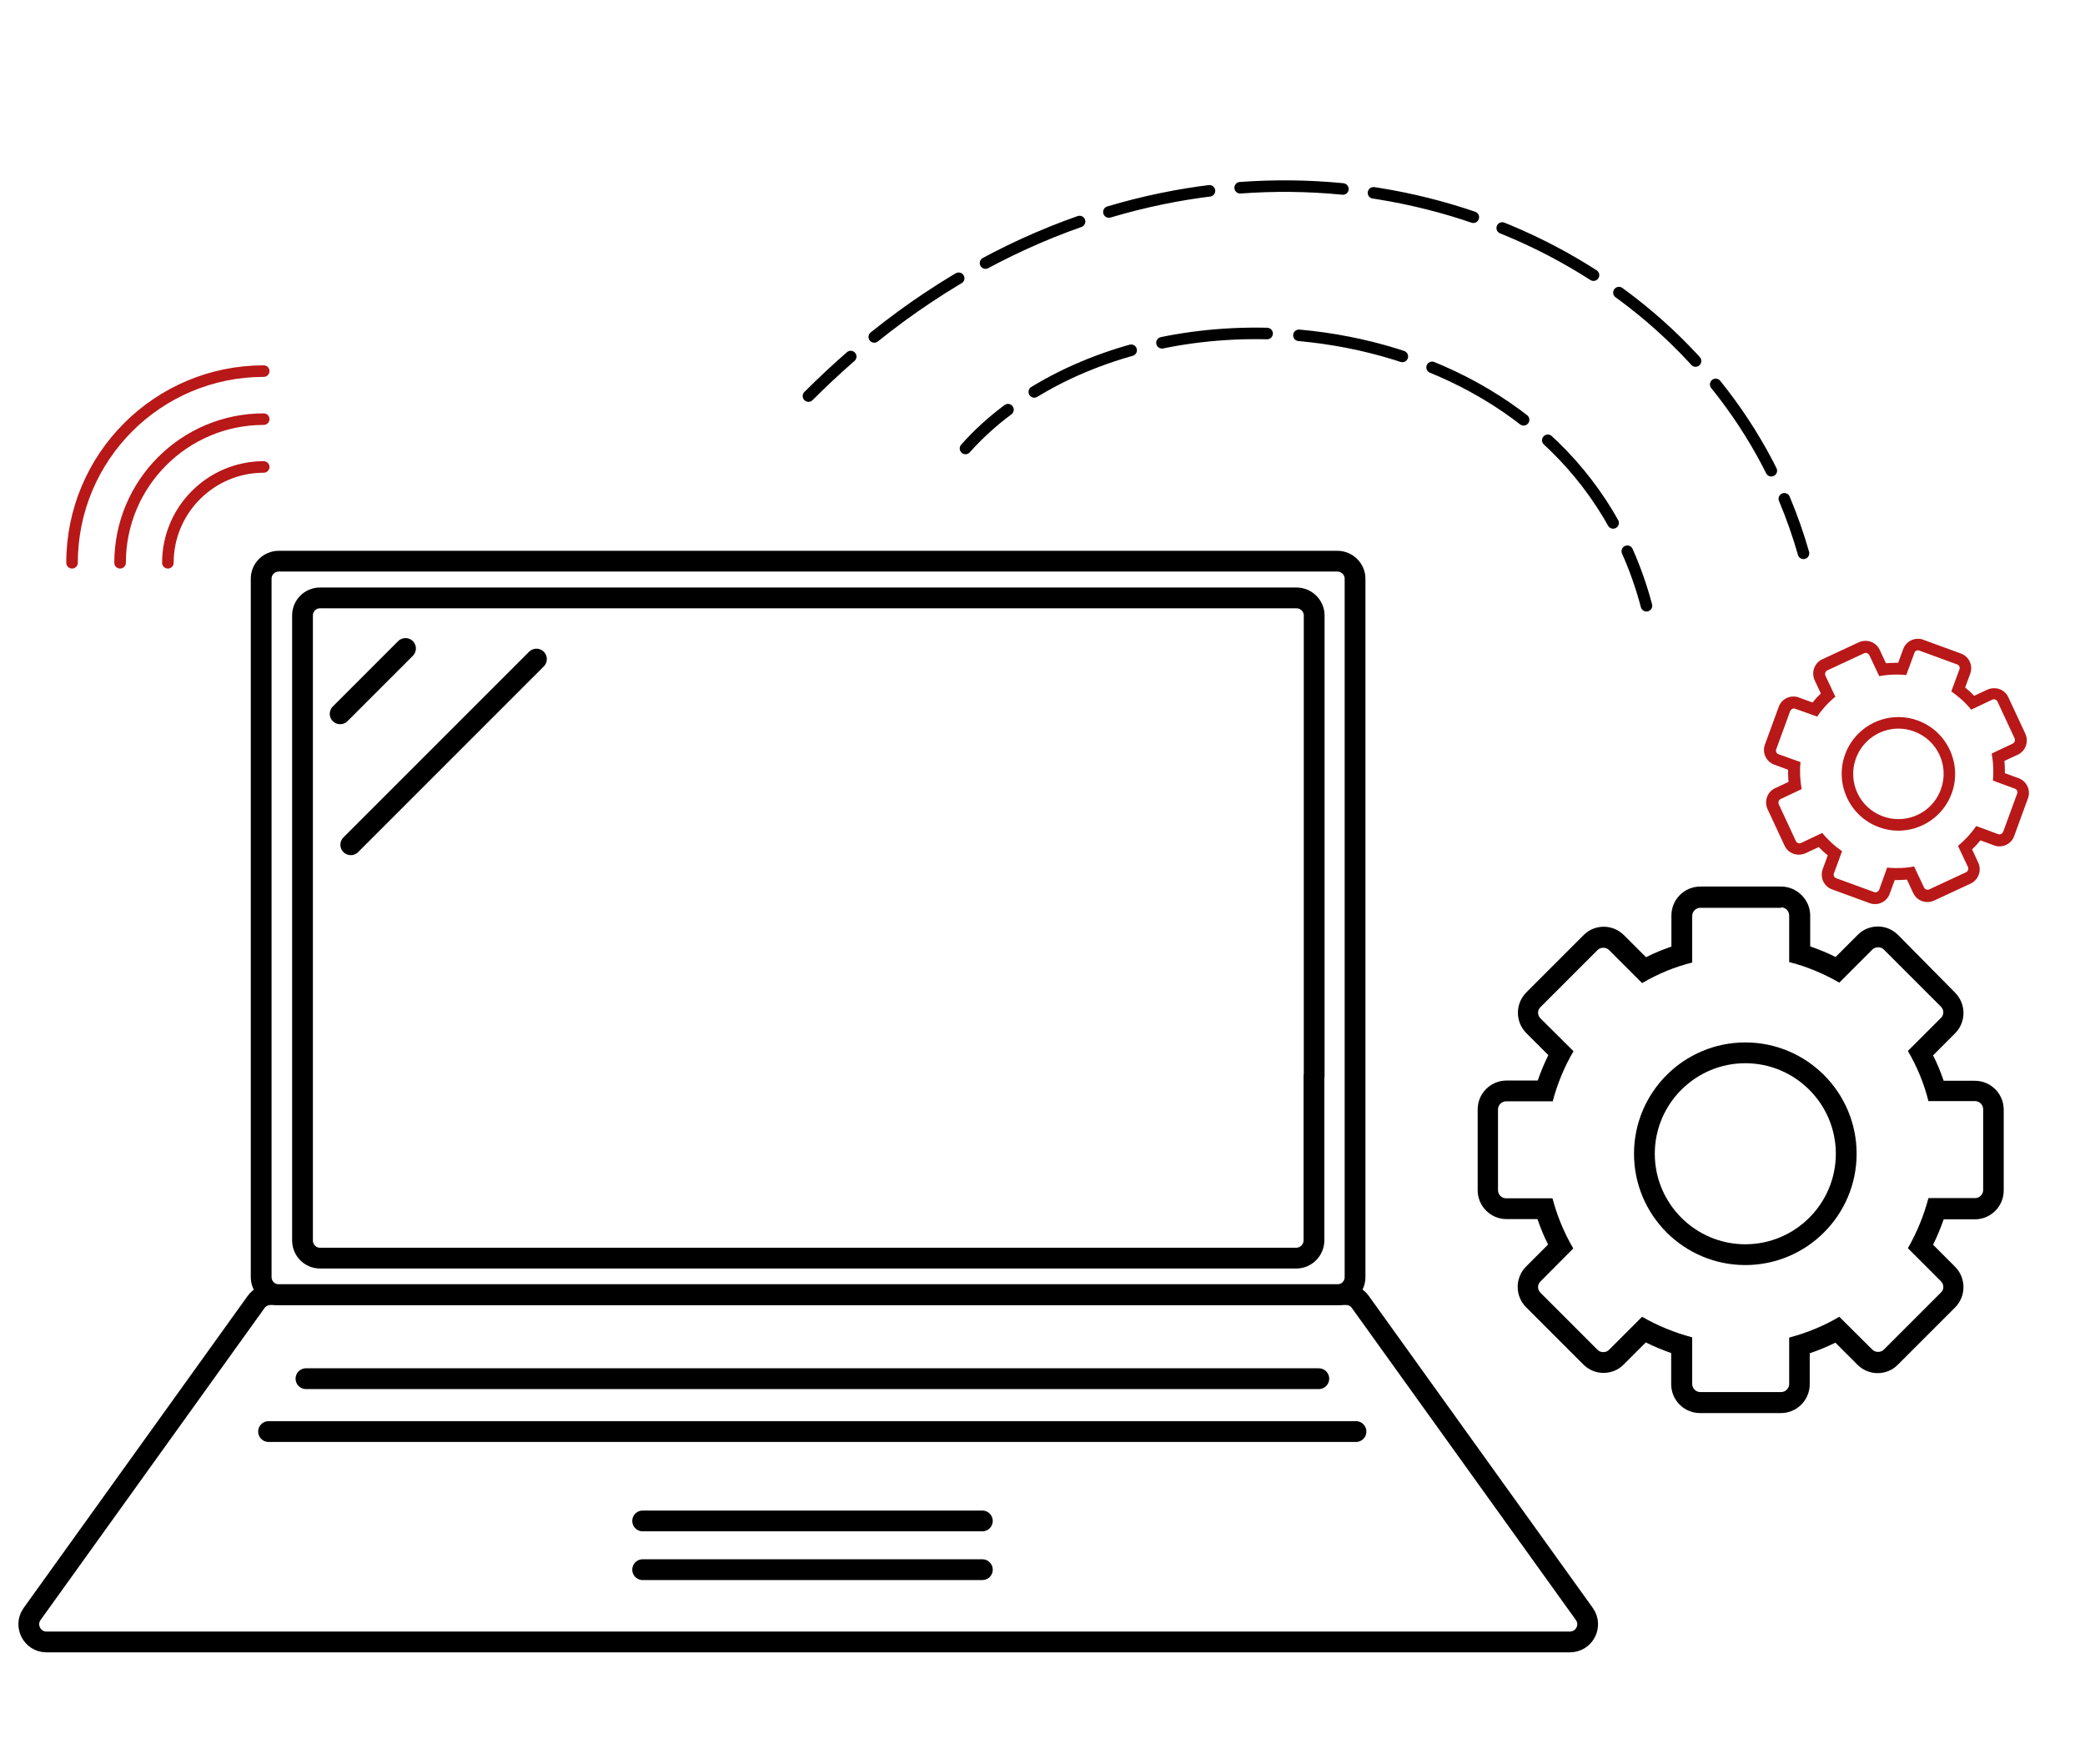 <?xml version="1.0" encoding="utf-8"?>
<!-- Generator: Adobe Illustrator 24.0.1, SVG Export Plug-In . SVG Version: 6.00 Build 0)  -->
<svg version="1.1" id="Integration" xmlns="http://www.w3.org/2000/svg" xmlns:xlink="http://www.w3.org/1999/xlink" x="0px"
	 y="0px" viewBox="0 0 902.9 764" style="enable-background:new 0 0 902.9 764;" xml:space="preserve">
<style type="text/css">
	.st0{fill:#B91818;}
	.st1{fill:none;stroke:#000000;stroke-width:9;stroke-linecap:round;stroke-linejoin:round;stroke-miterlimit:10;}
	.st2{fill:none;stroke:#B81817;stroke-width:5;stroke-linecap:round;stroke-linejoin:round;stroke-miterlimit:10;}
	.st3{fill:none;stroke:#000000;stroke-width:5;stroke-linecap:round;stroke-linejoin:round;}
	
		.st4{fill:none;stroke:#000000;stroke-width:5;stroke-linecap:round;stroke-linejoin:round;stroke-dasharray:44.551,13.365,44.551,13.365;}
	
		.st5{fill:none;stroke:#000000;stroke-width:5;stroke-linecap:round;stroke-linejoin:round;stroke-dasharray:44.551,13.365,44.551,13.365,44.551,13.365;}
	
		.st6{fill:none;stroke:#000000;stroke-width:5;stroke-linecap:round;stroke-linejoin:round;stroke-dasharray:45.797,13.739,45.797,13.739;}
	
		.st7{fill:none;stroke:#000000;stroke-width:5;stroke-linecap:round;stroke-linejoin:round;stroke-dasharray:45.797,13.739,45.797,13.739,45.797,13.739;}
</style>
<g id="koppeling">
	<g id="tandwiel_groot">
		<path d="M771.3,392.9c1.9,0,3.5,1.6,3.5,3.5v20.2c7.6,1.9,14.9,5,21.7,8.9l14.3-14.3c0.7-0.7,1.6-1,2.5-1s1.8,0.3,2.5,1l24.7,24.7
			c1.4,1.4,1.4,3.6,0,4.9l-14.3,14.3c4,6.8,7,14.1,8.9,21.7h20.2c1.9,0,3.5,1.6,3.5,3.5v35c0,1.9-1.6,3.5-3.5,3.5h-20.2
			c-2,7.6-5,14.9-8.9,21.7l14.3,14.3c1.4,1.4,1.4,3.6,0,4.9l-24.7,24.7c-0.7,0.7-1.6,1-2.5,1s-1.8-0.3-2.5-1l-14.3-14.2
			c-6.8,4-14.1,7-21.7,9v20.1c0,1.9-1.6,3.5-3.5,3.5h-35c-1.9,0-3.5-1.6-3.5-3.5v-20.2c-7.6-2-14.9-5-21.7-8.9l-14.3,14.3
			c-0.7,0.7-1.6,1-2.5,1c-0.9,0-1.8-0.3-2.5-1l-24.7-24.7c-1.4-1.4-1.4-3.6,0-4.9l14.2-14.3c-4-6.8-7-14.1-9-21.7h-20.1
			c-1.9,0-3.5-1.6-3.5-3.5v-35c0-1.9,1.6-3.5,3.5-3.5h20.2c2-7.6,5-14.9,9-21.7L667.1,441c-1.4-1.4-1.4-3.6,0-4.9l24.7-24.7
			c0.7-0.7,1.6-1,2.5-1c0.9,0,1.8,0.3,2.5,1l14.3,14.3c6.8-4,14.1-7,21.7-8.9v-20.2c0-1.9,1.6-3.5,3.5-3.5H771.3 M771.3,383.9h-35
			c-6.9,0-12.5,5.6-12.5,12.5v13.5c-3.8,1.3-7.5,2.8-11,4.6l-9.5-9.5c-2.4-2.4-5.5-3.7-8.8-3.7c-3.3,0-6.5,1.3-8.8,3.7l-24.7,24.7
			c-4.9,4.9-4.9,12.8,0,17.7l9.5,9.5c-1.8,3.6-3.3,7.3-4.6,11h-13.5c-6.9,0-12.5,5.6-12.5,12.5v35c0,6.9,5.6,12.5,12.5,12.5h13.4
			c1.3,3.8,2.8,7.5,4.6,11l-9.5,9.5c-4.9,4.9-4.9,12.8,0,17.7l24.7,24.7c2.4,2.4,5.5,3.7,8.8,3.7c3.3,0,6.5-1.3,8.8-3.7l9.5-9.5
			c3.6,1.8,7.3,3.3,11,4.6v13.5c0,6.9,5.6,12.5,12.5,12.5h35c6.9,0,12.5-5.6,12.5-12.5V586c3.8-1.3,7.5-2.8,11.1-4.6l9.5,9.5
			c2.4,2.4,5.5,3.7,8.8,3.7s6.5-1.3,8.8-3.7l24.7-24.7c4.9-4.9,4.9-12.8,0-17.7l-9.5-9.5c1.8-3.6,3.3-7.3,4.6-11h13.5
			c6.9,0,12.5-5.6,12.5-12.5v-35c0-6.9-5.6-12.5-12.5-12.5h-13.5c-1.3-3.8-2.8-7.5-4.6-11l9.5-9.5c4.9-4.9,4.9-12.8,0-17.7
			L822,404.9c-2.4-2.4-5.5-3.7-8.8-3.7s-6.5,1.3-8.8,3.7l-9.5,9.5c-3.6-1.8-7.3-3.3-11-4.6v-13.5
			C783.8,389.5,778.1,383.9,771.3,383.9L771.3,383.9z"/>
	</g>
	<g id="tandwiel_groot_cneter">
		<path d="M755.8,460.4c21.6,0,39.2,17.6,39.2,39.2s-17.6,39.2-39.2,39.2s-39.2-17.6-39.2-39.2S734.2,460.4,755.8,460.4
			 M755.8,451.4c-26.6,0-48.2,21.6-48.2,48.2s21.6,48.2,48.2,48.2s48.2-21.6,48.2-48.2S782.4,451.4,755.8,451.4L755.8,451.4z"/>
	</g>
	<g id="tamdwile_klein">
		<path class="st0" d="M830.5,281.6c0.2,0,0.4,0,0.6,0.1l16.4,6c0.9,0.3,1.4,1.3,1,2.2l-3.5,9.5c3.2,2.2,6.2,4.9,8.6,7.9l9.1-4.3
			c0.2-0.1,0.5-0.2,0.7-0.2c0.7,0,1.3,0.4,1.6,1l7.4,15.9c0.4,0.9,0,1.9-0.8,2.3l-9.1,4.3c0.7,3.9,0.9,7.8,0.5,11.7l9.5,3.5
			c0.9,0.3,1.4,1.3,1,2.2l-6,16.4c-0.3,0.7-0.9,1.2-1.6,1.2c-0.2,0-0.4,0-0.6-0.1l-9.5-3.5c-2.2,3.2-4.9,6.1-7.9,8.6l4.3,9.1
			c0.4,0.9,0,1.9-0.8,2.3l-15.9,7.4c-0.2,0.1-0.5,0.2-0.7,0.2c-0.7,0-1.3-0.4-1.6-1l-4.3-9.1c-2.5,0.5-5.1,0.7-7.7,0.7
			c-1.3,0-2.7-0.1-4-0.2l-3.4,9.5c-0.3,0.7-0.9,1.2-1.6,1.2c-0.2,0-0.4,0-0.6-0.1l-16.4-6c-0.9-0.3-1.4-1.3-1-2.2l3.5-9.5
			c-3.2-2.2-6.1-4.9-8.6-7.9l-9.1,4.3c-0.2,0.1-0.5,0.2-0.7,0.2c-0.7,0-1.3-0.4-1.6-1l-7.4-15.9c-0.4-0.9,0-1.9,0.8-2.3l9.1-4.3
			c-0.7-3.9-0.9-7.8-0.5-11.7l-9.5-3.4c-0.9-0.3-1.4-1.3-1-2.2l6-16.4c0.3-0.7,0.9-1.2,1.6-1.2c0.2,0,0.4,0,0.6,0.1l9.5,3.4
			c2.2-3.2,4.9-6.2,7.9-8.6l-4.3-9.1c-0.4-0.9,0-1.9,0.8-2.3l15.9-7.4c0.2-0.1,0.5-0.2,0.7-0.2c0.7,0,1.3,0.4,1.6,1l4.3,9.1
			c2.5-0.5,5.1-0.7,7.6-0.7c1.4,0,2.7,0.1,4.1,0.2l3.5-9.5C829.2,282,829.8,281.6,830.5,281.6 M830.5,276.6c-2.8,0-5.4,1.8-6.3,4.4
			l-2.2,6c-0.2,0-0.5,0-0.7,0c-1.5,0-3.1,0.1-4.6,0.2l-2.7-5.8c-1.1-2.4-3.5-3.9-6.1-3.9c-1,0-2,0.2-2.9,0.6l-15.9,7.4
			c-3.4,1.6-4.8,5.6-3.3,9l2.7,5.8c-1.3,1.2-2.5,2.5-3.6,3.9l-6-2.2c-0.7-0.3-1.5-0.4-2.3-0.4c-2.8,0-5.4,1.8-6.3,4.4l-6,16.4
			c-1.3,3.5,0.5,7.4,4,8.7l6,2.2c0,1.8,0.1,3.6,0.2,5.3l-5.8,2.7c-3.4,1.6-4.8,5.6-3.3,9l7.4,15.9c1.1,2.4,3.5,3.9,6.1,3.9
			c1,0,2-0.2,2.9-0.6l5.8-2.7c1.2,1.3,2.5,2.5,3.9,3.6l-2.2,6c-0.6,1.7-0.5,3.5,0.2,5.2c0.8,1.6,2.1,2.9,3.8,3.5l16.4,6
			c0.7,0.3,1.5,0.4,2.3,0.4c2.8,0,5.4-1.8,6.3-4.4l2.2-6c0.2,0,0.4,0,0.6,0c1.6,0,3.2-0.1,4.7-0.2l2.7,5.8c1.1,2.4,3.5,3.9,6.1,3.9
			c1,0,2-0.2,2.9-0.6l15.9-7.4c3.4-1.6,4.8-5.6,3.3-9l-2.7-5.8c1.3-1.2,2.5-2.5,3.6-3.9l6,2.2c0.7,0.3,1.5,0.4,2.3,0.4
			c2.8,0,5.4-1.8,6.3-4.4l6-16.4c1.3-3.5-0.5-7.4-4-8.7l-6-2.2c0-1.8,0-3.5-0.2-5.3l5.8-2.7c3.4-1.6,4.8-5.6,3.3-9l-7.4-15.9
			c-1.1-2.4-3.5-3.9-6.1-3.9c-1,0-2,0.2-2.9,0.6l-5.8,2.7c-1.2-1.3-2.5-2.5-3.9-3.6l2.2-6c1.3-3.5-0.5-7.4-4-8.7l-16.4-6
			C832.1,276.7,831.3,276.6,830.5,276.6L830.5,276.6z"/>
	</g>
	<g id="tandwiel_klein_center">
		<path class="st0" d="M822.1,315.5c2.2,0,4.5,0.4,6.7,1.2c10.2,3.7,15.4,14.9,11.7,25.1c-2.9,8-10.4,12.9-18.4,12.9
			c-2.2,0-4.5-0.4-6.7-1.2c-10.2-3.7-15.4-14.9-11.7-25.1C806.6,320.5,814.1,315.5,822.1,315.5 M822.1,310.5v5V310.5L822.1,310.5
			c-10.3,0-19.6,6.5-23.1,16.2c-4.6,12.7,2,26.9,14.7,31.5c2.7,1,5.5,1.5,8.4,1.5c10.3,0,19.6-6.5,23.1-16.2
			c4.6-12.7-2-26.9-14.7-31.5C827.8,311,825,310.5,822.1,310.5L822.1,310.5z"/>
	</g>
</g>
<g id="Computer">
	<path id="scherm" class="st1" d="M569,465.8v71.3c0,4.2-3.4,7.7-7.7,7.7H138.6c-4.2,0-7.6-3.4-7.6-7.7V266.5c0-4.2,3.4-7.6,7.6-7.6
		h397.5h13.5h11.8c4.2,0,7.7,3.4,7.7,7.6v24.9V465.8z M586.8,469v84c0,4.2-3.4,7.7-7.7,7.7H120.8c-4.2,0-7.7-3.4-7.7-7.7V250.6
		c0-4.2,3.4-7.6,7.7-7.6h418.4h13.6h26.3c4.2,0,7.7,3.4,7.7,7.6v43.8V469z"/>
	<path id="laptop" class="st1" d="M232.3,285.4l-80.4,80.4 M175.6,280.8l-28.3,28.3 M132.5,597h438.6 M116.3,619.9h470.9
		 M278.3,658.6h147.1 M278.3,679.7h147.1 M679.8,711H20.1c-6.2,0-9.8-7.1-6.2-12.1l97-135.1c1.4-2,3.8-3.2,6.2-3.2h465.8
		c2.5,0,4.8,1.2,6.2,3.2l97,135.1C689.7,704,686.1,711,679.8,711z"/>
	<path id="signal" class="st2" d="M114.2,181.5c-34.4,0-62.2,27.9-62.2,62.2 M114.2,202.2c-22.9,0-41.5,18.6-41.5,41.5 M114.2,160.7
		c-45.8,0-83,37.1-83,83"/>
</g>
<g id="Connection">
	<g id="line2">
		<g>
			<path class="st3" d="M350.1,171.5c6-6,12.1-11.7,18.3-17.1"/>
			<path class="st4" d="M378.6,145.9c30.5-24.5,62.8-41.6,95.2-52.1"/>
			<path class="st5" d="M480.2,91.8C601.3,55.7,723.8,109.9,770,209.9"/>
			<path class="st3" d="M772.7,216c3.2,7.6,6,15.5,8.3,23.6"/>
		</g>
	</g>
	<g id="line">
		<g>
			<path class="st3" d="M418.1,194.2c5.5-6.2,11.7-11.8,18.4-16.8"/>
			<path class="st6" d="M447.9,169.7c30.5-18.6,69.1-27.2,107.7-25"/>
			<path class="st7" d="M562.5,145.2c56.8,5.1,112.3,33.5,139.3,87.3"/>
			<path class="st3" d="M704.7,238.7c3.3,7.4,6.1,15.3,8.3,23.6"/>
		</g>
	</g>
</g>
</svg>
